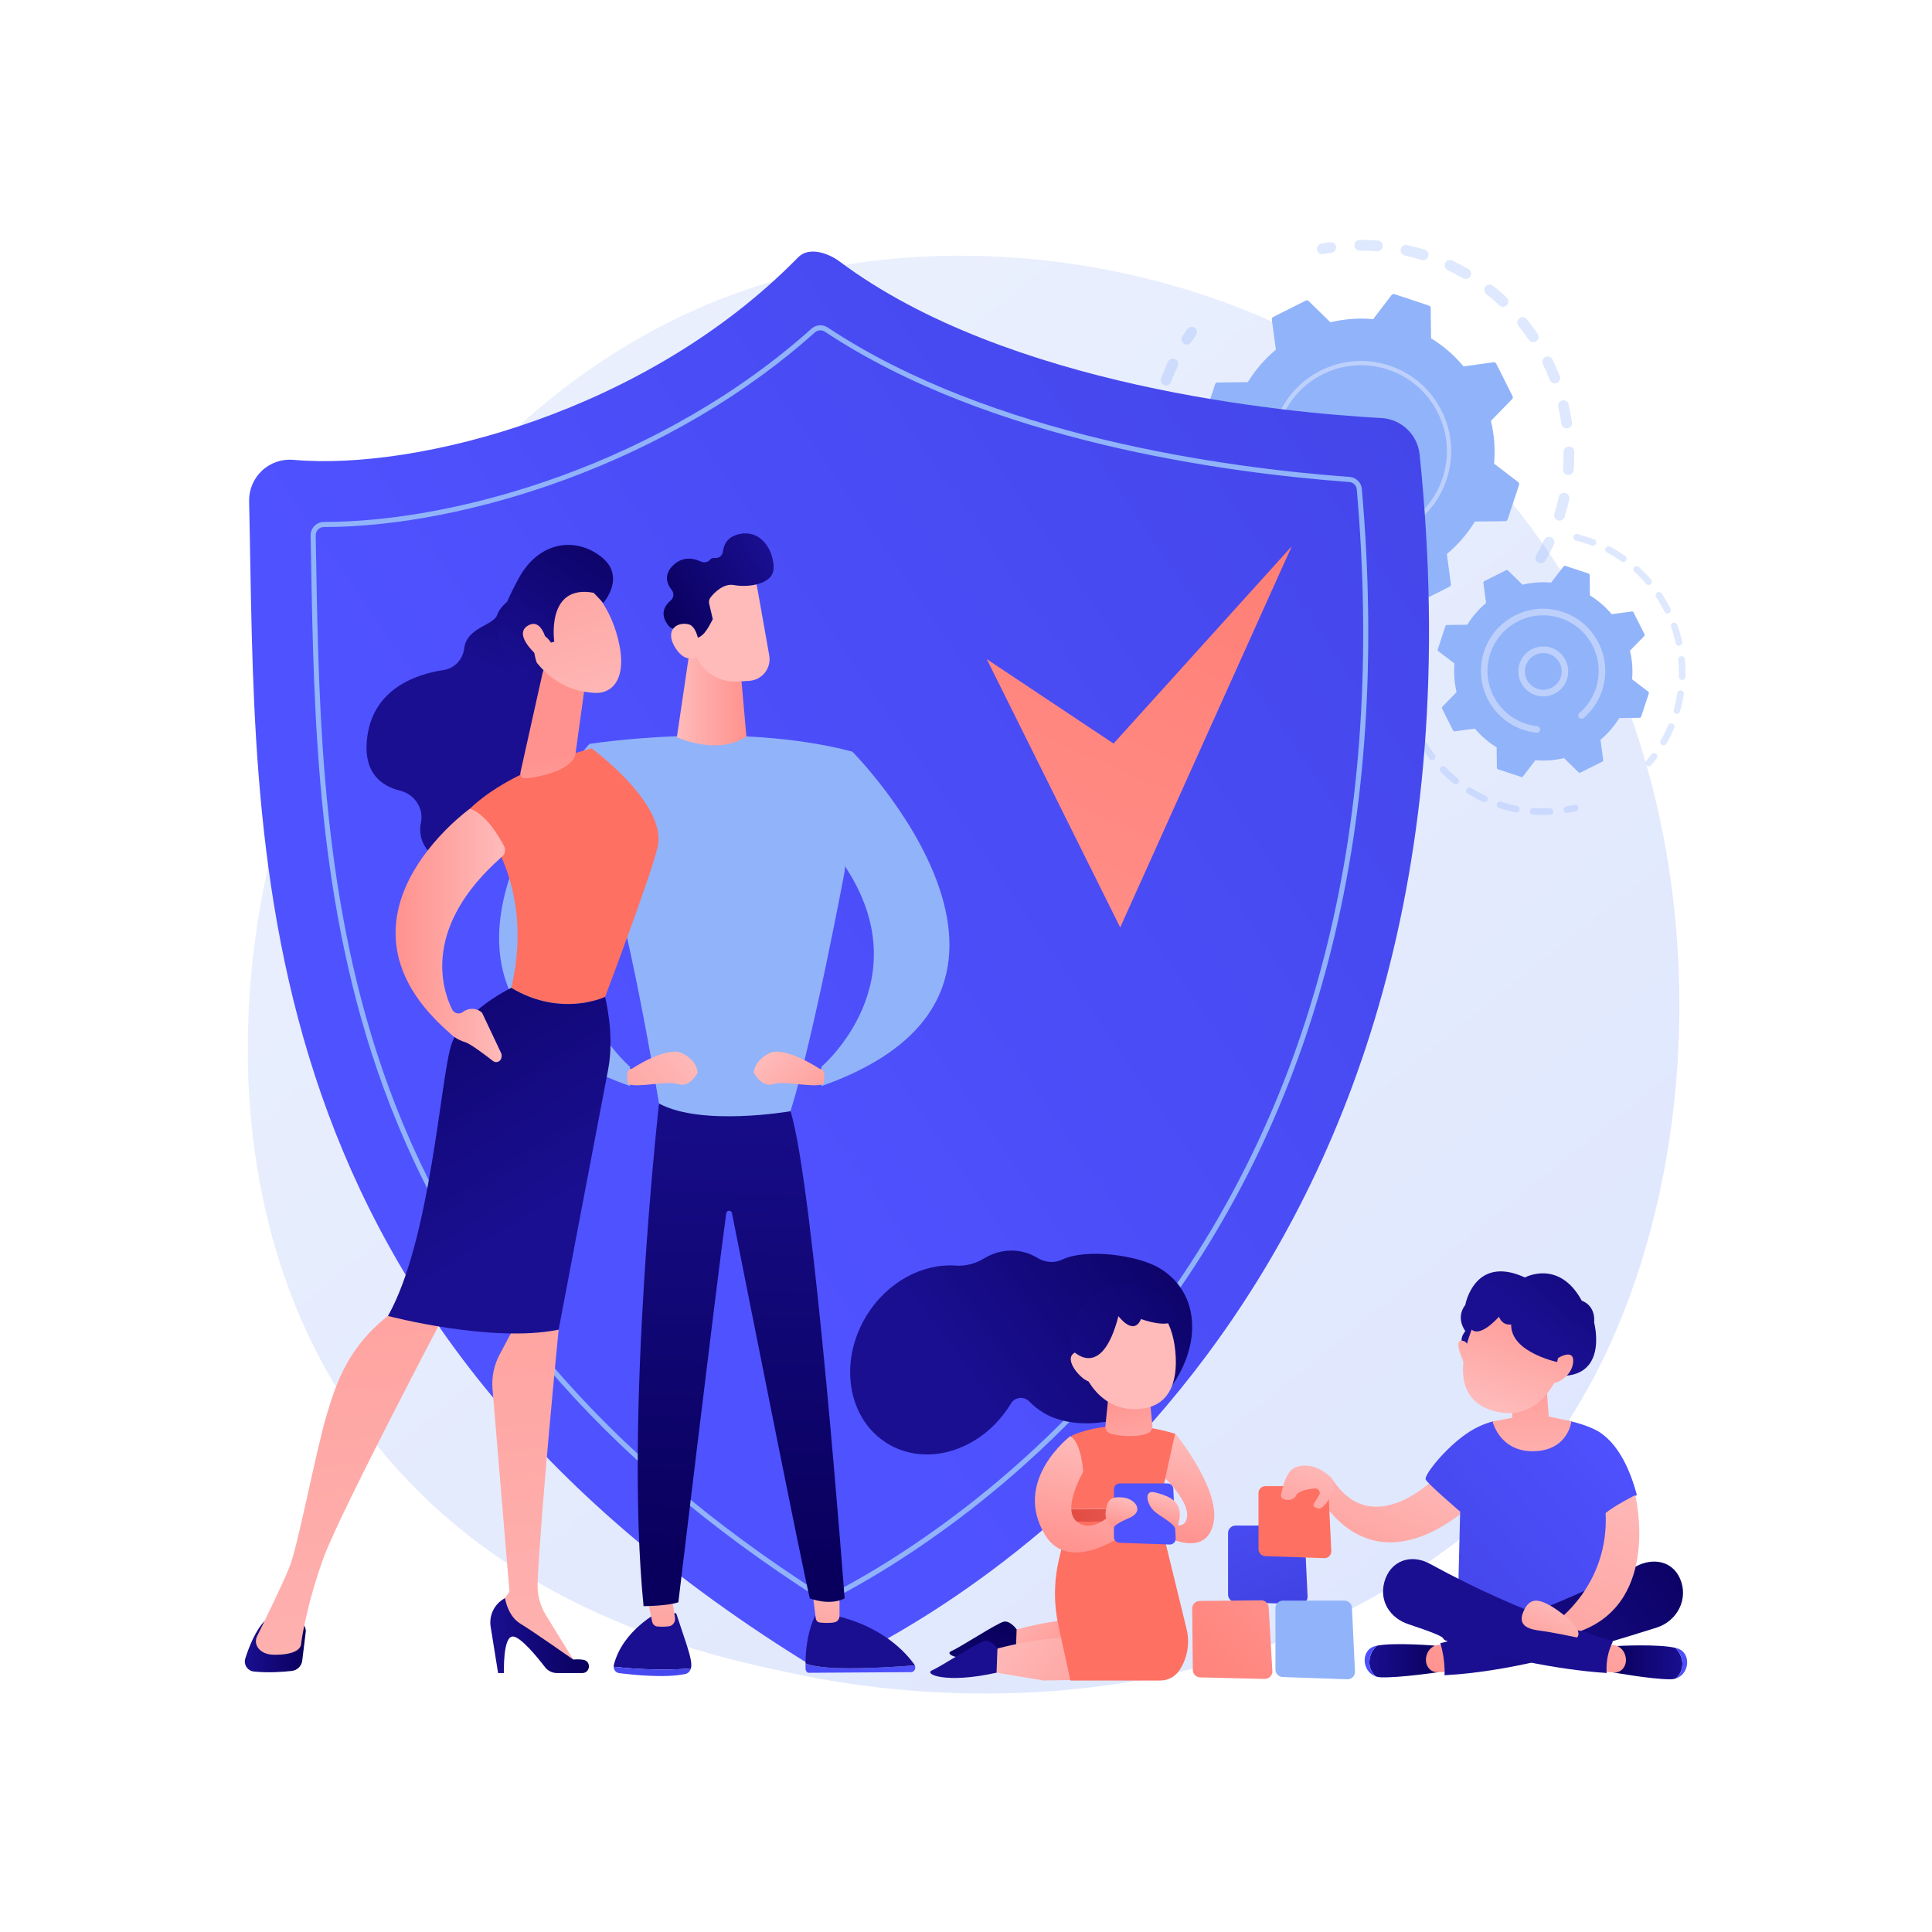 <svg xmlns="http://www.w3.org/2000/svg" xmlns:xlink="http://www.w3.org/1999/xlink" x="0px" y="0px" viewBox="0 0 3710 3710" style="enable-background:new 0 0 3710 3710;" xml:space="preserve"><g id="Background">	<g>		<g>			<rect style="fill:#FFFFFF;" width="3710" height="3710"></rect>		</g>	</g></g><g id="Illustration">	<g>		<linearGradient id="SVGID_1_" gradientUnits="userSpaceOnUse" x1="3582.196" y1="4067.183" x2="1125.198" y2="1015.745">			<stop offset="0" style="stop-color:#DAE3FE"></stop>			<stop offset="1" style="stop-color:#E9EFFD"></stop>		</linearGradient>		<path style="fill:url(#SVGID_1_);" d="M2906.404,2863.691c-56.433,59.41-109.828,97.722-152.016,127.992   c-495.901,355.814-1082.683,252.096-1207.391,226.767c-184.154-37.403-536.415-112.89-797.477-412.349   c-390.698-448.16-329.861-1171.037-26.717-1655.444c54.717-87.436,347.052-570.547,940.155-648.077   c358.939-46.92,777.347,47.712,1080.346,301.565C3379.327,1337.007,3334.049,2413.48,2906.404,2863.691z"></path>		<g>			<g>				<g style="opacity:0.3;">					<path style="fill:#91B3FA;" d="M2953.611,1080.267c-4.906-2.84-6.577-9.121-3.736-14.024      c5.519-9.528,10.707-19.436,15.418-29.453c2.384-5.068,8.382-7.276,13.472-4.999c0.06,0.027,0.121,0.054,0.183,0.082      c5.128,2.412,7.328,8.526,4.915,13.655c-4.96,10.542-10.42,20.974-16.231,31.004c-2.655,4.587-8.323,6.345-13.057,4.227      C2954.248,1080.614,2953.926,1080.452,2953.611,1080.267z M2984.882,986.467c3.301-10.56,6.181-21.36,8.563-32.111      c1.225-5.529,6.703-9.024,12.237-7.8c5.55,1.249,9.025,6.707,7.799,12.241c-2.505,11.311-5.536,22.68-9.007,33.792      c-1.691,5.409-7.448,8.423-12.857,6.732c-0.393-0.123-0.774-0.268-1.14-0.431      C2985.794,996.795,2983.314,991.483,2984.882,986.467z M3001.42,900.975c0.865-10.999,1.262-22.168,1.179-33.206      c-0.043-5.666,4.518-10.296,10.184-10.339c5.661-0.036,10.292,4.517,10.339,10.185c0.087,11.623-0.331,23.388-1.243,34.969      c-0.444,5.65-5.385,9.868-11.035,9.427c-1.204-0.095-2.344-0.394-3.386-0.861C3003.609,909.428,3001.07,905.42,3001.42,900.975      z M2998.423,813.932c-1.616-10.928-3.729-21.911-6.272-32.648c-1.305-5.515,2.107-11.045,7.62-12.351      c5.515-1.3,11.041,2.112,12.351,7.62c2.677,11.306,4.898,22.87,6.604,34.369c0.83,5.605-3.042,10.824-8.647,11.654      c-2.006,0.297-3.962-0.007-5.685-0.778C3001.3,820.414,2998.958,817.531,2998.423,813.932z M2976.109,729.726      c-3.994-10.271-8.484-20.518-13.351-30.449c-2.491-5.092-0.385-11.238,4.704-13.73c5.092-2.495,11.239-0.386,13.727,4.705      c5.118,10.449,9.843,21.231,14.045,32.038c2.055,5.28-0.561,11.228-5.845,13.281c-2.661,1.036-5.492,0.885-7.909-0.196      C2979.103,734.31,2977.128,732.346,2976.109,729.726z M2935.719,652.556c-6.175-9.147-12.82-18.14-19.751-26.734      c-3.558-4.411-2.866-10.873,1.543-14.428c4.412-3.559,10.87-2.87,14.431,1.542c7.295,9.042,14.289,18.512,20.788,28.138      c3.169,4.698,1.933,11.074-2.764,14.247c-3.051,2.06-6.811,2.258-9.941,0.857      C2938.336,655.422,2936.831,654.203,2935.719,652.556z M2600.692,471.01c-0.034-5.666,4.533-10.289,10.201-10.322      c11.609-0.067,23.381,0.373,34.981,1.308c5.65,0.455,9.86,5.404,9.403,11.053c-0.453,5.646-5.402,9.857-11.05,9.402      c-11.015-0.888-22.192-1.303-33.216-1.238c-1.512,0.009-2.948-0.309-4.246-0.889      C2603.206,478.73,2600.715,475.166,2600.692,471.01z M2879.263,586.299c-8.05-7.54-16.525-14.823-25.194-21.643      c-4.453-3.507-5.222-9.959-1.718-14.412c3.506-4.456,9.943-5.199,14.411-1.716c9.127,7.184,18.053,14.852,26.53,22.794      c4.135,3.874,4.348,10.367,0.473,14.505c-3.072,3.28-7.794,4.092-11.68,2.354      C2881.073,587.728,2880.119,587.099,2879.263,586.299z M2689.83,478.279c1.235-5.529,6.723-9.011,12.254-7.775      c11.328,2.534,22.697,5.592,33.792,9.08c5.419,1.678,8.408,7.463,6.71,12.868c-1.7,5.405-7.461,8.408-12.869,6.71      c-10.544-3.316-21.348-6.222-32.115-8.628c-0.687-0.153-1.34-0.376-1.958-0.652      C2691.282,487.931,2688.746,483.121,2689.83,478.279z M2809.428,534.33c-9.529-5.545-19.422-10.753-29.409-15.475      c-5.126-2.421-7.314-8.537-4.892-13.663c2.391-5.056,8.381-7.255,13.463-4.981c0.066,0.03,0.134,0.06,0.198,0.093      c10.516,4.968,20.933,10.449,30.962,16.284c4.897,2.854,6.558,9.134,3.707,14.033c-2.661,4.575-8.321,6.325-13.048,4.21      C2810.078,534.683,2809.75,534.514,2809.428,534.33z"></path>					<path style="fill:#91B3FA;" d="M2535.045,487.262c1.844,0.825,3.951,1.118,6.088,0.713c5.198-0.985,10.504-1.875,15.771-2.654      c5.605-0.825,9.483-6.042,8.655-11.646c-0.824-5.607-6.04-9.491-11.649-8.654c-5.54,0.815-11.119,1.753-16.59,2.788      c-5.567,1.053-9.23,6.423-8.176,11.988C2529.792,483.23,2532.082,485.936,2535.045,487.262z"></path>				</g>				<g style="opacity:0.3;">					<path style="fill:#91B3FA;" d="M2274.767,660.841c4.521,2.022,9.967,0.524,12.767-3.752c2.896-4.426,5.934-8.868,9.03-13.196      c3.297-4.611,2.232-11.02-2.378-14.316c-4.63-3.31-11.021-2.23-14.316,2.378c-3.258,4.558-6.458,9.234-9.509,13.894      c-3.103,4.742-1.774,11.102,2.967,14.206C2273.792,660.36,2274.275,660.62,2274.767,660.841z"></path>					<path style="fill:#91B3FA;" d="M2427.19,1235.911c-5.054-2.564-7.072-8.741-4.505-13.797c2.566-5.052,8.732-7.062,13.794-4.504      c9.621,4.884,19.6,9.432,29.771,13.577c5.229,2.111,7.767,8.13,5.628,13.378c-2.139,5.248-8.127,7.768-13.376,5.63      c-4.406-1.796-8.766-3.658-13.076-5.586C2439.277,1241.858,2433.141,1238.933,2427.19,1235.911z M2504.215,1255.25      c1.409-5.486,7.001-8.794,12.49-7.384c10.539,2.704,21.304,4.995,32,6.803c5.584,0.926,9.353,6.239,8.409,11.828      c-0.944,5.585-6.24,9.35-11.827,8.405c-11.262-1.903-22.596-4.312-33.684-7.161c-0.575-0.148-1.127-0.342-1.65-0.576      C2505.471,1265.161,2502.953,1260.166,2504.215,1255.25z M2379.178,1207.248c-9.378-6.51-18.608-13.511-27.429-20.812      c-4.366-3.613-4.976-10.082-1.362-14.45c3.613-4.365,10.076-4.969,14.448-1.362c8.376,6.935,17.138,13.582,26.045,19.762      c4.655,3.233,5.811,9.625,2.579,14.284c-2.859,4.118-8.193,5.495-12.609,3.519      C2380.275,1207.932,2379.714,1207.619,2379.178,1207.248z M2591.002,1269.854c0.169-5.663,4.899-10.121,10.563-9.949      c10.859,0.326,21.861,0.189,32.699-0.402c5.664-0.312,10.497,4.024,10.805,9.686c0.31,5.658-4.025,10.495-9.683,10.804      c-11.415,0.624-23.002,0.767-34.435,0.425c-1.382-0.043-2.692-0.352-3.881-0.884      C2593.387,1277.886,2590.874,1274.135,2591.002,1269.854z M2311.254,1147.936c-7.712-8.408-15.172-17.265-22.173-26.325      c-3.466-4.484-2.641-10.925,1.841-14.391c4.485-3.469,10.93-2.642,14.395,1.842c6.652,8.605,13.737,17.018,21.062,25.002      c3.831,4.177,3.55,10.669-0.627,14.5c-3.112,2.854-7.509,3.425-11.131,1.805C2313.38,1149.813,2312.229,1149,2311.254,1147.936      z M2257.984,1075.165c-5.702-9.915-11.051-20.186-15.9-30.527c-2.404-5.133-0.196-11.241,4.936-13.649      c5.139-2.408,11.247-0.198,13.646,4.937c4.608,9.825,9.692,19.586,15.108,29.009c2.825,4.913,1.132,11.186-3.781,14.011      c-2.961,1.701-6.416,1.762-9.312,0.467C2260.771,1078.559,2259.105,1077.116,2257.984,1075.165z M2221.837,992.511      c-3.409-10.926-6.394-22.12-8.873-33.263c-1.23-5.534,2.257-11.013,7.788-12.245c5.539-1.232,11.015,2.258,12.245,7.788      c2.354,10.591,5.192,21.222,8.432,31.608c1.688,5.41-1.33,11.165-6.739,12.851c-2.486,0.776-5.041,0.559-7.243-0.426      C2224.852,997.663,2222.75,995.436,2221.837,992.511z M2204.581,903.942c-0.938-11.406-1.398-22.985-1.367-34.415      c0.014-5.667,4.621-10.25,10.289-10.235c5.658,0.015,10.246,4.623,10.232,10.29c-0.029,10.851,0.408,21.844,1.3,32.681      c0.464,5.648-3.737,10.602-9.385,11.065c-1.784,0.146-3.497-0.172-5.023-0.855      C2207.321,910.995,2204.9,907.808,2204.581,903.942z M2207.211,813.699c1.595-11.305,3.697-22.691,6.245-33.846      c1.262-5.526,6.766-8.983,12.29-7.719c5.507,1.26,8.981,6.762,7.718,12.288c-2.422,10.597-4.417,21.411-5.934,32.15      c-0.791,5.61-5.983,9.517-11.594,8.724c-0.977-0.138-1.904-0.408-2.761-0.792      C2209.107,822.684,2206.557,818.333,2207.211,813.699z M2229.568,726.326c2.961-7.875,6.202-15.756,9.631-23.422      c1.242-2.777,2.511-5.529,3.807-8.265c2.426-5.119,8.527-7.435,13.665-4.878c5.123,2.423,7.308,8.543,4.881,13.667      c-1.23,2.598-2.44,5.219-3.62,7.857c-3.261,7.289-6.341,14.776-9.157,22.264c-1.993,5.304-7.912,7.987-13.215,5.992      c-0.199-0.076-0.396-0.155-0.588-0.241C2230.061,737.103,2227.647,731.43,2229.568,726.326z"></path>					<path style="fill:#91B3FA;" d="M2685.013,1272.36c1.862,0.833,3.988,1.121,6.14,0.705c5.454-1.06,10.988-2.255,16.449-3.553      c5.515-1.309,8.923-6.841,7.613-12.354c-1.312-5.514-6.836-8.925-12.354-7.613c-5.188,1.232-10.445,2.367-15.622,3.374      c-5.561,1.078-9.196,6.464-8.115,12.028C2679.787,1268.358,2682.068,1271.043,2685.013,1272.36z"></path>				</g>				<g>					<path style="fill:#91B3FA;" d="M2783.539,1126.621c1.828-0.92,2.872-2.896,2.599-4.925l-7.777-57.852      c20.924-17.473,39.211-38.408,53.87-62.326l58.33-0.72c2.046-0.026,3.85-1.346,4.494-3.289l22.005-66.468      c0.644-1.943-0.017-4.08-1.643-5.32l-46.377-35.386c2.51-27.94,0.329-55.653-6.035-82.16l40.762-41.781      c1.428-1.465,1.771-3.675,0.852-5.503l-31.44-62.561c-0.918-1.828-2.896-2.873-4.925-2.599l-57.851,7.777      c-17.472-20.924-38.407-39.213-62.327-53.871l-0.72-58.33c-0.025-2.046-1.345-3.851-3.288-4.493l-66.469-22.007      c-1.943-0.643-4.079,0.018-5.32,1.644l-35.386,46.377c-27.94-2.511-55.653-0.329-82.16,6.036l-41.781-40.763      c-1.465-1.429-3.674-1.772-5.503-0.852l-62.561,31.44c-1.828,0.918-2.871,2.897-2.599,4.923l7.777,57.853      c-20.925,17.472-39.211,38.407-53.87,62.326l-58.33,0.72c-2.046,0.025-3.851,1.345-4.494,3.288l-22.006,66.469      c-0.643,1.943,0.017,4.079,1.644,5.32l46.377,35.386c-2.51,27.94-0.328,55.654,6.035,82.16l-40.762,41.781      c-1.429,1.464-1.771,3.673-0.853,5.503l31.44,62.561c0.919,1.828,2.896,2.872,4.924,2.599l57.852-7.777      c17.472,20.924,38.407,39.212,62.326,53.871l0.72,58.33c0.026,2.045,1.346,3.85,3.289,4.493l66.469,22.005      c1.942,0.643,4.079-0.016,5.32-1.644l35.385-46.376c27.941,2.511,55.653,0.327,82.16-6.036l41.781,40.763      c1.464,1.429,3.675,1.771,5.502,0.852L2783.539,1126.621z"></path>					<path style="opacity:0.56;fill:#91B3FA;" d="M2576.414,927.022c-32.733-20.844-42.41-64.43-21.565-97.168      c10.096-15.859,25.765-26.835,44.117-30.907c18.349-4.074,37.191-0.76,53.048,9.342c32.734,20.844,42.409,64.43,21.566,97.168      c-18.964,29.781-56.75,40.475-88.066,26.465C2582.409,930.534,2579.366,928.901,2576.414,927.022z M2602.522,814.977      c-14.072,3.123-26.083,11.538-33.827,23.698c-15.978,25.096-8.562,58.52,16.536,74.499c25.1,15.994,58.52,8.562,74.501-16.536      c15.978-25.096,8.562-58.52-16.536-74.499c-2.276-1.449-4.629-2.712-7.048-3.794      C2625.647,813.646,2613.959,812.44,2602.522,814.977z"></path>					<path style="fill:#BDD0FB;" d="M2542.689,1024.124c5.378,2.406,10.909,4.556,16.579,6.433l0,0      c1.784,0.592,3.579,1.153,5.382,1.687c8.891,2.629,17.976,4.547,27.117,5.725c0.125,0.016,0.249,0.032,0.373,0.049      c0.354,0.044,0.707,0.088,1.063,0.128c0.689,0.084,1.379,0.16,2.068,0.236c1.813,0.197,3.478-0.82,4.187-2.4      c0.172-0.384,0.287-0.802,0.334-1.243c0.244-2.253-1.391-4.271-3.641-4.518c-11.598-1.25-23.137-3.759-34.3-7.458      c-55.456-18.35-94.659-63.5-108.021-116.322c-7.436-29.38-6.873-61.135,3.34-91.976c1.789-5.409,3.839-10.688,6.136-15.817      c15.449-34.523,42.08-62.451,76.331-79.662c39.342-19.773,84.031-23.041,125.829-9.202      c86.323,28.589,133.249,122.014,104.682,208.298c-1.761,5.32-3.785,10.532-6.061,15.613      c-9.856,22.021-24.421,41.642-42.719,57.401c-0.472,0.408-0.83,0.898-1.067,1.433c-0.629,1.405-0.437,3.111,0.636,4.355      c1.486,1.714,4.069,1.917,5.79,0.43c19.21-16.545,34.504-37.144,44.851-60.263c2.388-5.334,4.512-10.803,6.363-16.387      c29.993-90.591-19.335-188.692-109.893-218.675c-43.882-14.529-90.794-11.096-132.096,9.661      c-35.958,18.068-63.915,47.387-80.135,83.629c-2.409,5.386-4.561,10.927-6.441,16.602      c-14.528,43.885-11.098,90.798,9.658,132.099C2477.106,979.947,2506.437,1007.906,2542.689,1024.124z"></path>				</g>			</g>			<g>				<g style="opacity:0.3;">					<path style="fill:#91B3FA;" d="M3163.79,1470.602c2.503,1.12,5.539,0.518,7.408-1.676c3.492-4.093,6.908-8.349,10.15-12.648      c2.107-2.793,1.551-6.764-1.243-8.876c-2.79-2.122-6.769-1.55-8.876,1.243c-3.09,4.096-6.345,8.152-9.677,12.059      c-2.271,2.659-1.952,6.66,0.709,8.935C3162.735,1470.042,3163.25,1470.36,3163.79,1470.602z"></path>					<path style="fill:#91B3FA;" d="M3191.309,1430.467c-3.031-1.749-4.076-5.621-2.328-8.656      c4.405-7.657,8.47-15.629,12.077-23.692c0.761-1.7,1.504-3.416,2.233-5.144c1.363-3.221,5.08-4.732,8.305-3.37      c2.997,1.409,4.731,5.08,3.372,8.309c-0.765,1.807-1.543,3.602-2.339,5.381c-3.781,8.452-8.043,16.811-12.666,24.839      c-1.634,2.842-5.141,3.938-8.073,2.626C3191.695,1430.673,3191.502,1430.573,3191.309,1430.467z M3213.987,1362.617      c2.937-10.301,5.264-20.875,6.91-31.428c0.541-3.46,3.777-5.823,7.239-5.284c3.439,0.542,5.826,3.779,5.285,7.239      c-1.725,11.06-4.162,22.148-7.244,32.947c-0.96,3.367-4.467,5.318-7.836,4.36c-0.294-0.084-0.582-0.193-0.855-0.315      C3214.655,1368.869,3213.114,1365.685,3213.987,1362.617z M3223.865,1299.137c0.324-10.69-0.022-21.511-1.026-32.171      c-0.327-3.482,2.232-6.575,5.715-6.902c3.496-0.327,6.578,2.224,6.906,5.714c1.055,11.177,1.413,22.532,1.077,33.74      c-0.107,3.498-3.028,6.253-6.526,6.146c-0.852-0.029-1.661-0.221-2.395-0.549      C3225.342,1304.097,3223.788,1301.781,3223.865,1299.137z M3217.845,1235.17c-2.312-10.459-5.294-20.872-8.866-30.932      c-1.17-3.303,0.555-6.925,3.854-8.093c3.291-1.165,6.919,0.553,8.092,3.851c3.745,10.558,6.871,21.469,9.297,32.44      c0.756,3.417-1.406,6.802-4.823,7.559c-1.378,0.299-2.75,0.132-3.949-0.404      C3219.68,1238.798,3218.295,1237.209,3217.845,1235.17z M3196.389,1174.61c-4.783-9.578-10.204-18.946-16.111-27.854      c-1.935-2.913-1.137-6.848,1.78-8.784c2.917-1.936,6.852-1.146,8.784,1.78c6.192,9.333,11.872,19.157,16.889,29.192      c1.561,3.133,0.292,6.939-2.837,8.501c-1.769,0.884-3.753,0.864-5.426,0.115      C3198.179,1176.983,3197.072,1175.973,3196.389,1174.61z M3160.884,1121.094c-6.963-8.119-14.497-15.876-22.399-23.059      c-2.589-2.352-2.781-6.363-0.427-8.951c2.355-2.588,6.35-2.78,8.955-0.428c8.286,7.531,16.191,15.672,23.495,24.188      c2.275,2.659,1.971,6.658-0.685,8.935c-1.924,1.648-4.552,1.944-6.718,0.975      C3162.277,1122.382,3161.514,1121.831,3160.884,1121.094z M3113.388,1077.905c-8.714-6.142-17.932-11.819-27.4-16.869      c-3.086-1.651-4.253-5.49-2.604-8.576c1.645-3.088,5.457-4.21,8.578-2.61c9.922,5.3,19.586,11.251,28.727,17.693      c2.86,2.018,3.545,5.973,1.529,8.834c-1.773,2.516-5.051,3.348-7.762,2.135      C3114.089,1078.347,3113.73,1078.146,3113.388,1077.905z M3021.409,1030.275c0.848-3.397,4.286-5.459,7.684-4.611      c9.401,2.348,18.835,5.253,28.015,8.62c1.398,0.504,2.781,1.028,4.165,1.558c3.285,1.158,4.894,4.928,3.625,8.199      c-1.261,3.266-4.929,4.887-8.197,3.628c-1.294-0.504-2.597-0.992-3.931-1.473c-8.786-3.226-17.784-5.997-26.749-8.237      c-0.37-0.091-0.724-0.216-1.057-0.365C3022.208,1036.361,3020.653,1033.299,3021.409,1030.275z"></path>				</g>				<g style="opacity:0.3;">					<path style="fill:#91B3FA;" d="M2847.604,1539.567c-10.024-4.641-19.848-9.938-29.21-15.732      c-2.972-1.845-3.893-5.749-2.049-8.727c1.844-2.979,5.754-3.854,8.728-2.049c8.924,5.531,18.297,10.579,27.86,15.006      c3.177,1.469,4.558,5.239,3.088,8.413c-1.46,3.15-5.179,4.538-8.338,3.125      C2847.658,1539.591,2847.63,1539.578,2847.604,1539.567z M2874.442,1543.694c1.079-3.328,4.655-5.152,7.982-4.071      c10.016,3.247,20.329,5.922,30.656,7.945c3.412,0.679,5.675,4.003,4.997,7.443c-0.672,3.435-4,5.669-7.437,4.999      c-10.821-2.122-21.63-4.923-32.125-8.33c-0.222-0.072-0.433-0.153-0.643-0.246      C2874.957,1550.129,2873.432,1546.809,2874.442,1543.694z M2791.294,1504.652c-8.609-6.93-16.87-14.443-24.548-22.333      c-2.441-2.509-2.386-6.525,0.122-8.963c2.507-2.445,6.505-2.385,8.962,0.117c7.324,7.529,15.202,14.694,23.413,21.309      c2.727,2.196,3.156,6.185,0.965,8.907c-1.846,2.293-4.959,2.962-7.524,1.814      C2792.197,1505.286,2791.73,1505.004,2791.294,1504.652z M2937.687,1557.614c0.246-3.49,3.28-6.12,6.771-5.874      c10.502,0.745,21.151,0.851,31.658,0.311c3.492-0.174,6.472,2.516,6.656,6.001c0.178,3.497-2.509,6.478-6.005,6.657      c-11.019,0.57-22.192,0.46-33.205-0.324c-0.762-0.056-1.481-0.243-2.139-0.537      C2939.06,1562.791,2937.494,1560.341,2937.687,1557.614z M2745.107,1457.18c-6.675-8.777-12.881-18.055-18.452-27.579      c-1.767-3.021-0.748-6.905,2.273-8.672c3.022-1.768,6.905-0.756,8.672,2.272c5.309,9.088,11.23,17.934,17.599,26.302      c2.117,2.785,1.579,6.762-1.211,8.883c-1.907,1.453-4.381,1.654-6.429,0.738      C2746.625,1458.706,2745.774,1458.054,2745.107,1457.18z M2711.652,1400.005c-4.387-10.14-8.196-20.638-11.324-31.198      c-0.994-3.354,0.918-6.878,4.274-7.872c3.351-0.996,6.883,0.916,7.878,4.277c2.985,10.068,6.621,20.082,10.807,29.76      c1.39,3.212-0.089,6.944-3.301,8.334c-1.697,0.733-3.54,0.668-5.108-0.033      C2713.483,1402.649,2712.307,1401.518,2711.652,1400.005z M2692.847,1336.461c-1.835-10.903-3.013-22.014-3.509-33.017      c-0.156-3.5,2.551-6.459,6.049-6.617c3.495-0.159,6.455,2.555,6.615,6.045c0.469,10.495,1.594,21.089,3.349,31.481      c0.581,3.453-1.747,6.724-5.2,7.302c-1.281,0.22-2.533,0.032-3.635-0.46      C2694.647,1340.358,2693.215,1338.633,2692.847,1336.461z"></path>					<path style="fill:#91B3FA;" d="M3006.375,1560.488c1.116,0.499,2.387,0.681,3.682,0.454c5.343-0.939,10.681-2.043,15.87-3.274      c3.404-0.81,5.512-4.227,4.703-7.633c-0.817-3.396-4.226-5.505-7.633-4.703c-4.947,1.177-10.041,2.227-15.139,3.127      c-3.448,0.606-5.75,3.896-5.142,7.341C3003.096,1557.95,3004.519,1559.658,3006.375,1560.488z"></path>				</g>				<g>					<path style="fill:#91B3FA;" d="M3076.864,1462.562c1.223-0.616,1.922-1.938,1.74-3.295l-5.204-38.712      c14.001-11.692,26.238-25.701,36.047-41.706l39.032-0.482c1.369-0.017,2.576-0.901,3.007-2.201l14.724-44.477      c0.431-1.3-0.011-2.73-1.099-3.56l-31.034-23.678c1.68-18.697,0.22-37.241-4.038-54.978l27.276-27.958      c0.956-0.98,1.185-2.459,0.57-3.682l-21.038-41.863c-0.614-1.223-1.938-1.922-3.295-1.74l-38.711,5.204      c-11.692-14.002-25.701-26.239-41.707-36.048l-0.481-39.032c-0.017-1.369-0.9-2.577-2.2-3.007l-44.478-14.726      c-1.3-0.43-2.729,0.012-3.56,1.1l-23.679,31.034c-18.697-1.68-37.241-0.22-54.977,4.039l-27.958-27.277      c-0.98-0.956-2.459-1.185-3.682-0.57l-41.864,21.038c-1.223,0.615-1.921,1.938-1.739,3.294l5.204,38.713      c-14.001,11.691-26.239,25.7-36.048,41.706l-39.032,0.482c-1.369,0.016-2.576,0.9-3.007,2.2l-14.726,44.478      c-0.43,1.3,0.011,2.729,1.1,3.56l31.033,23.678c-1.68,18.697-0.22,37.241,4.039,54.978l-27.276,27.958      c-0.956,0.98-1.185,2.458-0.571,3.682l21.038,41.863c0.615,1.224,1.938,1.922,3.295,1.74l38.712-5.204      c11.692,14.002,25.7,26.239,41.706,36.048l0.482,39.032c0.017,1.369,0.901,2.576,2.201,3.007l44.478,14.725      c1.3,0.43,2.729-0.011,3.56-1.1l23.678-31.032c18.697,1.68,37.241,0.219,54.977-4.039l27.958,27.276      c0.98,0.956,2.459,1.185,3.682,0.57L3076.864,1462.562z"></path>					<path style="fill:#BDD0FB;" d="M2937.814,1329.714c-10.807-6.876-18.284-17.55-21.057-30.053      c-2.776-12.497-0.516-25.332,6.364-36.134c14.195-22.296,43.837-28.869,66.19-14.692      c22.295,14.205,28.883,43.894,14.687,66.184c-6.877,10.803-17.549,18.281-30.049,21.056      c-10.162,2.255-20.545,1.183-29.878-2.993C2941.927,1332.123,2939.834,1330.997,2937.814,1329.714z M2933.814,1270.331      c-5.061,7.948-6.724,17.387-4.683,26.586c2.041,9.192,7.543,17.044,15.487,22.104l0,0c7.952,5.049,17.386,6.72,26.585,4.679      c9.193-2.037,17.043-7.543,22.102-15.485c10.443-16.402,5.597-38.24-10.801-48.688c-1.482-0.941-3.004-1.758-4.561-2.454      C2962.251,1250.052,2943.313,1255.412,2933.814,1270.331z"></path>					<path style="fill:#BDD0FB;" d="M2914.346,1397.298c3.661,1.638,7.434,3.101,11.318,4.392      c7.715,2.557,15.698,4.331,23.748,5.274c0.362,0.04,0.724,0.079,1.086,0.119c2.8,0.304,5.37-1.266,6.465-3.705      c0.265-0.593,0.443-1.239,0.516-1.918c0.376-3.48-2.151-6.59-5.622-6.977c-7.524-0.809-14.993-2.436-22.202-4.827l-0.003-0.001      c-0.396-0.13-0.792-0.267-1.184-0.401c-17.011-5.813-31.929-15.647-43.78-28.542c-6.432-7-11.958-14.911-16.415-23.583      c-0.037-0.071-0.073-0.141-0.109-0.211c-0.109-0.219-0.221-0.431-0.327-0.648c-12.797-25.47-14.915-54.4-5.955-81.459      c1.157-3.503,2.484-6.917,3.97-10.239c10.002-22.349,27.243-40.428,49.418-51.575c25.47-12.798,54.398-14.91,81.454-5.951      c27.038,8.963,49.011,27.92,61.814,53.386c12.798,25.469,14.915,54.399,5.956,81.459c-1.137,3.444-2.45,6.817-3.921,10.105      c-6.382,14.259-15.81,26.958-27.655,37.159c-0.73,0.63-1.282,1.386-1.648,2.212c-0.971,2.17-0.675,4.804,0.982,6.725      c2.292,2.646,6.283,2.953,8.941,0.664c13.253-11.415,23.804-25.626,30.945-41.572c1.648-3.684,3.115-7.455,4.39-11.306      c10.023-30.279,7.656-62.643-6.666-91.14c-14.321-28.491-38.855-49.719-69.152-59.726      c-30.275-10.025-62.637-7.661-91.134,6.665c-24.808,12.464-44.096,32.692-55.286,57.696c-1.661,3.712-3.147,7.535-4.444,11.45      C2830.445,1309.439,2859.155,1372.607,2914.346,1397.298z"></path>				</g>			</g>		</g>		<g>			<g>									<linearGradient id="SVGID_00000035532559784131179850000000606096754265755538_" gradientUnits="userSpaceOnUse" x1="1168.793" y1="1984.15" x2="3337.102" y2="494.994">					<stop offset="0" style="stop-color:#4F52FF"></stop>					<stop offset="1" style="stop-color:#4042E2"></stop>				</linearGradient>				<path style="fill:url(#SVGID_00000035532559784131179850000000606096754265755538_);" d="M503.071,903.813     c16.253-15.219,38.225-22.787,60.408-20.792c237.269,21.338,679.948-92.951,969.267-388.977     c20.09-20.556,56.707-8.938,79.737,8.27c321.761,240.482,855.121,290.284,1040.273,300.465     c38.298,2.108,69.373,31.817,73.329,69.973c168.38,1626.264-890.468,2215.564-1110.075,2319.585     c-24.005,11.374-52.267,9.721-74.818-4.322C446.683,2506.263,493.502,1619.662,478.364,962.734     C477.852,940.47,486.818,919.036,503.071,903.813z"></path>				<path style="fill:#91B3FA;" d="M1586.401,3073.762c-4.812,0-9.617-1.352-13.797-4.024     c-419.526-268.179-692.95-588.781-835.904-980.129c-127.678-349.546-133.93-705.5-139.445-1019.553l-0.746-41.871     c-0.13-6.861,2.447-13.335,7.252-18.228c4.848-4.939,11.351-7.659,18.31-7.659c0.003,0,0.003,0,0.007,0     c259.943,0,650.105-114.773,936.271-371.194c8.64-7.738,21.427-8.663,31.087-2.248     c314.406,208.621,762.862,269.365,1002.198,287.003c12.51,0.925,22.385,10.68,23.48,23.2     c55.613,634.428-76.343,1170.903-392.195,1594.521c-235.89,316.367-515.608,481.205-624.921,537.391     C1594.363,3072.837,1590.382,3073.762,1586.401,3073.762z M1593.539,3062.298l2.229,4.336L1593.539,3062.298     c108.707-55.876,386.888-219.815,621.559-534.55c314.38-421.64,445.697-955.868,390.299-1587.839     c-0.675-7.731-6.767-13.755-14.481-14.322c-240.288-17.713-690.614-78.757-1006.87-288.606     c-5.975-3.955-13.859-3.385-19.192,1.388c-131.802,118.1-297.911,215.942-480.371,282.944     c-159.348,58.512-323.489,90.74-462.192,90.74c-0.003,0-0.003,0-0.006,0c-4.535,0-8.568,1.681-11.569,4.737     c-2.955,3.01-4.538,6.995-4.46,11.217l0.746,41.881c5.503,313.285,11.741,668.372,138.859,1016.38     c142.189,389.263,414.339,708.272,831.995,975.255C1582.579,3064.542,1588.593,3064.842,1593.539,3062.298z"></path>			</g>							<linearGradient id="SVGID_00000073703807524485275510000006087730819709193362_" gradientUnits="userSpaceOnUse" x1="1815.456" y1="2010.199" x2="2620.679" y2="165.263">				<stop offset="0" style="stop-color:#FF928E"></stop>				<stop offset="1" style="stop-color:#FE7062"></stop>			</linearGradient>			<polygon style="fill:url(#SVGID_00000073703807524485275510000006087730819709193362_);" points="1894.853,1265.668     2151.113,1780.979 2480.538,1048.973 2138.357,1427.816    "></polygon>		</g>		<g>							<linearGradient id="SVGID_00000028312873024672325110000014446641389749032855_" gradientUnits="userSpaceOnUse" x1="-1256.013" y1="3650.435" x2="-1247.139" y2="3384.21" gradientTransform="matrix(-1 0 0 1 11.982 0)">				<stop offset="0" style="stop-color:#09005D"></stop>				<stop offset="1" style="stop-color:#1A0F91"></stop>			</linearGradient>			<path style="fill:url(#SVGID_00000028312873024672325110000014446641389749032855_);" d="M1178.367,3200.645    c-0.018-1.123,0.058-2.26,0.346-3.406c16.982-67.324,86.417-101.832,86.417-101.832l33.398,2.617    c19.202,59.339,31.585,88.307,28.501,104.516c-0.086,0.455-0.224,0.887-0.345,1.326    C1299.134,3206.329,1242.427,3207.936,1178.367,3200.645z"></path>							<linearGradient id="SVGID_00000017513367523326303560000000074136078600212408_" gradientUnits="userSpaceOnUse" x1="-939.704" y1="2969.091" x2="-1488.219" y2="3399.787" gradientTransform="matrix(-1 0 0 1 11.982 0)">				<stop offset="0" style="stop-color:#4F52FF"></stop>				<stop offset="1" style="stop-color:#4042E2"></stop>			</linearGradient>			<path style="fill:url(#SVGID_00000017513367523326303560000000074136078600212408_);" d="M1326.684,3203.866    c-1.488,5.414-5.484,9.628-10.598,10.704c-39.191,8.243-101.481,1.609-127.635-1.811c-5.77-0.754-9.987-6.09-10.084-12.114    C1242.427,3207.936,1299.134,3206.329,1326.684,3203.866z"></path>							<linearGradient id="SVGID_00000173123042797410169220000014435837657440406421_" gradientUnits="userSpaceOnUse" x1="5940.077" y1="2975.677" x2="5910.304" y2="3235.515" gradientTransform="matrix(1 0 0 1 -4661.515 0)">				<stop offset="0" style="stop-color:#FEBBBA"></stop>				<stop offset="1" style="stop-color:#FF928E"></stop>			</linearGradient>			<path style="fill:url(#SVGID_00000173123042797410169220000014435837657440406421_);" d="M1237.627,3043.432l14.623,70.396    c1.072,5.159,5.035,9.021,9.837,9.472c5.876,0.552,14.241,0.875,22.654-0.36c7.544-1.109,12.798-8.774,11.46-17.002    l-10.165-62.505H1237.627z"></path>							<linearGradient id="SVGID_00000149340715218660137260000012493114486717780625_" gradientUnits="userSpaceOnUse" x1="6445.539" y1="3096.913" x2="5915.108" y2="3513.409" gradientTransform="matrix(1 0 0 1 -4661.515 0)">				<stop offset="0" style="stop-color:#4F52FF"></stop>				<stop offset="1" style="stop-color:#4042E2"></stop>			</linearGradient>			<path style="fill:url(#SVGID_00000149340715218660137260000012493114486717780625_);" d="M1610.464,3203.283    c-35.671-0.998-54.12-5.2-63.658-9.098c-0.022,3.547-0.002,7.156,0.113,10.896c0.124,3.994,3.083,7.185,6.722,7.162l195.85-1.264    c6.25-0.041,9.903-7.289,7.195-13.021C1731.007,3200.079,1665.604,3204.826,1610.464,3203.283z"></path>							<linearGradient id="SVGID_00000114756731593133104900000004358928412463563167_" gradientUnits="userSpaceOnUse" x1="6292.573" y1="3815.065" x2="6301.447" y2="3548.839" gradientTransform="matrix(1 0 0 1 -4661.515 0)">				<stop offset="0" style="stop-color:#09005D"></stop>				<stop offset="1" style="stop-color:#1A0F91"></stop>			</linearGradient>			<path style="fill:url(#SVGID_00000114756731593133104900000004358928412463563167_);" d="M1756.686,3197.957    c-0.237-0.498-0.44-1.008-0.775-1.477c-17.296-24.167-61.349-72.292-148.398-93.165l-41.76-1.318c0,0-18.595,32.32-18.946,92.188    c9.538,3.898,27.987,8.1,63.658,9.098C1665.604,3204.826,1731.007,3200.079,1756.686,3197.957z"></path>							<linearGradient id="SVGID_00000067931950005099971830000011181123255875523969_" gradientUnits="userSpaceOnUse" x1="6253.714" y1="3008.92" x2="6225.863" y2="3251.98" gradientTransform="matrix(1 0 0 1 -4661.515 0)">				<stop offset="0" style="stop-color:#FEBBBA"></stop>				<stop offset="1" style="stop-color:#FF928E"></stop>			</linearGradient>			<path style="fill:url(#SVGID_00000067931950005099971830000011181123255875523969_);" d="M1558.008,3038.711    c0.464,3.111,6.188,50.422,8.404,68.765c0.527,4.359,3.684,7.732,7.664,8.207c7.111,0.85,18.617,1.622,28.685-0.441    c5.431-1.113,9.362-6.331,9.362-12.397v-74.262L1558.008,3038.711z"></path>							<linearGradient id="SVGID_00000103987935995603650680000011123373943285787532_" gradientUnits="userSpaceOnUse" x1="4269.946" y1="3001.148" x2="4303.357" y2="1954.297" gradientTransform="matrix(1 0 0 1 -2849.679 0)">				<stop offset="0" style="stop-color:#09005D"></stop>				<stop offset="1" style="stop-color:#1A0F91"></stop>			</linearGradient>			<path style="fill:url(#SVGID_00000103987935995603650680000011123373943285787532_);" d="M1265.532,2119.038    c0,0-66.824,593.988-29.699,965.231c0,0,44.549,0,66.824-7.426c0,0,69.44-580.767,91.905-746.956    c0.847-6.265,9.79-6.55,11.02-0.348c27.716,139.815,136.577,688.101,149.52,739.88c0,0,37.125,14.85,66.825,0    c0,0-59.399-794.459-103.948-935.531L1265.532,2119.038z"></path>			<path style="fill:#91B3FA;" d="M1131.885,1428.527c0,0,282.145-44.549,504.89,14.85l-14.849,230.171    c0,0-59.399,319.268-103.948,460.34c0,0-170.771,29.699-252.446-14.85c0,0-66.824-400.942-103.947-460.341    C1161.585,1658.697,1124.46,1502.775,1131.885,1428.527z"></path>							<linearGradient id="SVGID_00000021097631654971593920000001957162555189401015_" gradientUnits="userSpaceOnUse" x1="4149.46" y1="1328.475" x2="4282.972" y2="1328.475" gradientTransform="matrix(1 0 0 1 -2849.679 0)">				<stop offset="0" style="stop-color:#FEBBBA"></stop>				<stop offset="1" style="stop-color:#FF928E"></stop>			</linearGradient>			<path style="fill:url(#SVGID_00000021097631654971593920000001957162555189401015_);" d="M1327.887,1225.645l-28.106,190.076    c0,0,78.525,36.074,133.511-1.547l-11.839-134.144L1327.887,1225.645z"></path>			<g>									<linearGradient id="SVGID_00000051368971101747441960000012805390441084210843_" gradientUnits="userSpaceOnUse" x1="18186.34" y1="-1478.518" x2="18420.231" y2="-1535.443" gradientTransform="matrix(0.876 -0.483 0.483 0.876 -2716.005 1095.144)">					<stop offset="0" style="stop-color:#FEBBBA"></stop>					<stop offset="1" style="stop-color:#FF928E"></stop>				</linearGradient>				<path style="fill:url(#SVGID_00000051368971101747441960000012805390441084210843_);" d="M1448.904,1101.874     c0.886,1.606,17.827,97.454,28.254,156.784c4.309,24.514-13.71,47.285-38.557,48.756l-22.752,1.347     c-41.804,2.475-78.618-27.288-84.953-68.684l-16.452-107.474C1314.445,1132.604,1427.414,1062.893,1448.904,1101.874z"></path>									<linearGradient id="SVGID_00000053526499327923094950000007530426745229057725_" gradientUnits="userSpaceOnUse" x1="3450.555" y1="1998.677" x2="3691.462" y2="1998.677" gradientTransform="matrix(0.876 -0.483 0.483 0.876 -2716.005 1095.144)">					<stop offset="0" style="stop-color:#09005D"></stop>					<stop offset="1" style="stop-color:#1A0F91"></stop>				</linearGradient>				<path style="fill:url(#SVGID_00000053526499327923094950000007530426745229057725_);" d="M1289.915,1132.869     c-8.723-10.848-16.329-28.387,2.247-46.832c18.807-18.675,40.143-14.02,53.677-7.757c5.99,2.772,13.372,1.543,17.637-3.495     c1.895-2.239,4.708-3.763,8.879-3.294c7.868,0.882,14.892-4.313,15.826-12.174c1.601-13.479,8.781-29.349,32.612-33.952     c43.709-8.449,65.515,35.294,64.736,66.04c-0.779,30.744-48.688,37.209-75.871,32.106     c-19.966-3.748-37.231,13.797-44.988,23.376c-2.817,3.476-3.868,8.032-2.853,12.389l6.908,29.7     c-4.786,9.234-9.483,18.663-16.205,26.542c-4.841,5.673-10.149,8.804-15.776,10.128c-8.15-15.169-30.943-17.741-41.535-18.082     c-4.053-0.129-7.838-1.916-10.502-4.972c-7.991-9.165-20.499-29.614,3.443-49.692     C1294.103,1147.908,1294.782,1138.924,1289.915,1132.869z"></path>									<linearGradient id="SVGID_00000045617609046936969170000003169820660330653826_" gradientUnits="userSpaceOnUse" x1="18178.279" y1="-1512.442" x2="18412.174" y2="-1569.369" gradientTransform="matrix(0.876 -0.483 0.483 0.876 -2716.005 1095.144)">					<stop offset="0" style="stop-color:#FEBBBA"></stop>					<stop offset="1" style="stop-color:#FF928E"></stop>				</linearGradient>				<path style="fill:url(#SVGID_00000045617609046936969170000003169820660330653826_);" d="M1344.626,1257.443     c0,0-0.942-53.631-22.647-58.668c-21.706-5.038-45.125,10.656-26.561,42.765     C1318.51,1281.48,1344.626,1257.443,1344.626,1257.443z"></path>			</g>			<path style="fill:#91B3FA;" d="M1131.885,1428.527c0,0-438.066,475.191,77.961,657.099v-37.124    c0,0-193.047-163.347-44.549-386.092C1165.297,1662.41,1146.735,1450.801,1131.885,1428.527z"></path>							<linearGradient id="SVGID_00000052816512519778065760000004787024328108929193_" gradientUnits="userSpaceOnUse" x1="4181.954" y1="2009.772" x2="3944.358" y2="2212.718" gradientTransform="matrix(1 0 0 1 -2849.679 0)">				<stop offset="0" style="stop-color:#FEBBBA"></stop>				<stop offset="1" style="stop-color:#FF928E"></stop>			</linearGradient>			<path style="fill:url(#SVGID_00000052816512519778065760000004787024328108929193_);" d="M1213.558,2052.214    c0,0,66.824-44.548,96.523-29.699c29.7,14.85,29.7,37.125,29.7,37.125s-14.851,29.699-37.125,22.274    c-22.274-7.424-74.248,7.425-96.522,0C1206.134,2081.914,1198.708,2052.214,1213.558,2052.214z"></path>			<path style="fill:#91B3FA;" d="M1636.775,1443.377c0,0,456.628,460.341-59.399,642.249v-37.124    c0,0,193.047-163.347,44.55-386.092C1621.926,1662.41,1607.076,1480.5,1636.775,1443.377z"></path>							<linearGradient id="SVGID_00000023961654647543064320000004885439879984455096_" gradientUnits="userSpaceOnUse" x1="4324.913" y1="2020.711" x2="4458.56" y2="2154.357" gradientTransform="matrix(1 0 0 1 -2849.679 0)">				<stop offset="0" style="stop-color:#FEBBBA"></stop>				<stop offset="1" style="stop-color:#FF928E"></stop>			</linearGradient>			<path style="fill:url(#SVGID_00000023961654647543064320000004885439879984455096_);" d="M1573.664,2052.214    c0,0-66.824-44.548-96.523-29.699c-29.699,14.85-29.699,37.125-29.699,37.125s14.849,29.699,37.124,22.274    c22.274-7.424,74.248,7.425,96.523,0C1581.089,2081.914,1588.513,2052.214,1573.664,2052.214z"></path>		</g>		<g>							<linearGradient id="SVGID_00000152945875557780386310000000996009743930399106_" gradientUnits="userSpaceOnUse" x1="-19274.641" y1="945.752" x2="-19136.627" y2="1291.957" gradientTransform="matrix(-1 0 0 1 -18182.935 0)">				<stop offset="0" style="stop-color:#09005D"></stop>				<stop offset="1" style="stop-color:#1A0F91"></stop>			</linearGradient>			<path style="fill:url(#SVGID_00000152945875557780386310000000996009743930399106_);" d="M1009.871,1131.982    c0,0-46.528,22.632-55.083,48.63c-6.864,20.86-58.311,23.55-63.394,64.575c-2.624,21.182-18.298,38.146-39.395,41.379    c-52.545,8.054-133.521,35.339-146.479,126.569c-9.889,69.635,25.609,96.039,62.863,105.179    c27.363,6.712,45.548,33.327,40.013,60.952c-5.309,26.498,2.607,57.128,48.512,81.35    c102.866,54.279,205.594-128.591,205.594-128.591l21.053-319.304L1009.871,1131.982z"></path>							<linearGradient id="SVGID_00000173851487067247614390000002957925564790481052_" gradientUnits="userSpaceOnUse" x1="-18770.121" y1="3162.19" x2="-18653.092" y2="3162.19" gradientTransform="matrix(-1 0 0 1 -18182.935 0)">				<stop offset="0" style="stop-color:#09005D"></stop>				<stop offset="1" style="stop-color:#1A0F91"></stop>			</linearGradient>			<path style="fill:url(#SVGID_00000173851487067247614390000002957925564790481052_);" d="M587.047,3134.123l-6.657,54.722    c-1.263,10.381-9.437,18.589-19.826,19.777c-17.544,2.004-45.695,4.057-73.239,1.147c-12.089-1.279-19.938-13.521-16.254-25.107    c6.714-21.124,18.997-52.836,36.708-71.498h60.704C579.707,3113.164,588.402,3122.982,587.047,3134.123z"></path>							<linearGradient id="SVGID_00000139266425286406153430000007623980463524750238_" gradientUnits="userSpaceOnUse" x1="-19264.635" y1="3623.693" x2="-19096.221" y2="1655.341" gradientTransform="matrix(-1 0 0 1 -18182.935 0)">				<stop offset="0" style="stop-color:#FEBBBA"></stop>				<stop offset="1" style="stop-color:#FF928E"></stop>			</linearGradient>			<path style="fill:url(#SVGID_00000139266425286406153430000007623980463524750238_);" d="M1062.504,2493.084l10.246,60.271    c0,0-34.311,347.549-40.414,486.568c-0.957,21.796,4.681,43.335,16.121,61.911l59.662,96.886l-151.63-89.475l-3.018-18.503    l24.822-34.128l-32.512-389.341c-1.911-22.871,2.808-45.809,13.593-66.07l31.363-58.92L1062.504,2493.084z"></path>							<linearGradient id="SVGID_00000058549028340063678480000004983645089631783350_" gradientUnits="userSpaceOnUse" x1="-19313.834" y1="3140.823" x2="-19124.471" y2="3140.823" gradientTransform="matrix(-1 0 0 1 -18182.935 0)">				<stop offset="0" style="stop-color:#09005D"></stop>				<stop offset="1" style="stop-color:#1A0F91"></stop>			</linearGradient>			<path style="fill:url(#SVGID_00000058549028340063678480000004983645089631783350_);" d="M1118.104,3212.754h-48.389    c-9.056,0-17.599-4.157-23.122-11.335c-15.084-19.601-46.339-57.842-61.283-58.841c-20.118-1.343-17.544,70.176-17.544,70.176    h-11.277l-14.284-88.872c-3.594-22.36,7.527-44.512,27.606-54.989l0,0c0,0,4.599,34.01,29.535,49.053    c24.936,15.044,101.473,68.917,101.473,68.917s9.374-1.336,19.666,0.524C1135.752,3190.146,1133.618,3212.754,1118.104,3212.754z    "></path>							<linearGradient id="SVGID_00000127031212973030445160000003613111926875838372_" gradientUnits="userSpaceOnUse" x1="-18925.857" y1="3652.981" x2="-18757.398" y2="1684.111" gradientTransform="matrix(-1 0 0 1 -18182.935 0)">				<stop offset="0" style="stop-color:#FEBBBA"></stop>				<stop offset="1" style="stop-color:#FF928E"></stop>			</linearGradient>			<path style="fill:url(#SVGID_00000127031212973030445160000003613111926875838372_);" d="M854.82,2521.71    c0,0-201.008,381.292-232.961,468.348c-31.952,87.054-43.145,159.678-43.574,166.556c-0.669,10.747-14.035,21.052-50.878,21.052    c-19.015,0-28.326-7.622-32.885-14.999c-3.89-6.293-4.091-14.17-0.814-20.803c11.628-23.531,48.527-98.732,62.193-132.838    c16.316-40.723,51.413-225.271,70.661-289.436c19.248-64.164,41.006-133.767,124.828-197.88    C751.39,2521.71,808.93,2465.352,854.82,2521.71z"></path>							<linearGradient id="SVGID_00000078748258497075758880000008068783296127608744_" gradientUnits="userSpaceOnUse" x1="1644.695" y1="596.053" x2="1271.051" y2="1289.963">				<stop offset="0" style="stop-color:#FF928E"></stop>				<stop offset="1" style="stop-color:#FE7062"></stop>			</linearGradient>			<path style="fill:url(#SVGID_00000078748258497075758880000008068783296127608744_);" d="M981.801,1896.942    c51.851-219.713-79.503-343.98-79.503-343.98c82.882-79.557,233.891-115.759,233.891-115.759s144.096,105.348,127.002,187.805    c-10.02,48.328-101.286,289.479-101.286,289.479S1077.512,1954.427,981.801,1896.942z"></path>							<linearGradient id="SVGID_00000026150397763595331840000008370843783410155434_" gradientUnits="userSpaceOnUse" x1="-18796.596" y1="1677.087" x2="-19217.658" y2="2350.784" gradientTransform="matrix(-1 0 0 1 -18182.935 0)">				<stop offset="0" style="stop-color:#09005D"></stop>				<stop offset="1" style="stop-color:#1A0F91"></stop>			</linearGradient>			<path style="fill:url(#SVGID_00000026150397763595331840000008370843783410155434_);" d="M866.839,2005.717    c21.102-63.57,114.962-108.774,114.962-108.774c95.712,57.484,180.105,17.545,180.105,17.545s18.927,72.342,5.863,139.572    c-13.063,67.23-95.019,499.296-95.019,499.296c-129.136,26.166-327.743-26.325-327.743-26.325    C827.262,2380.993,845.739,2069.287,866.839,2005.717z"></path>							<linearGradient id="SVGID_00000164513421487895374130000007819160827709452980_" gradientUnits="userSpaceOnUse" x1="-19283.106" y1="1683.487" x2="-19251.469" y2="1452.044" gradientTransform="matrix(-1 0 0 1 -18182.935 0)">				<stop offset="0" style="stop-color:#FEBBBA"></stop>				<stop offset="1" style="stop-color:#FF928E"></stop>			</linearGradient>			<path style="fill:url(#SVGID_00000164513421487895374130000007819160827709452980_);" d="M1041.987,1292.01l-42.157,189.355    c-4.036,16.68,11.169,13.949,28.031,10.77c27.616-5.207,63.207-15.929,75.106-37.417c1.211-2.187,1.816-4.659,2.157-7.136    l18.111-131.303c1.438-10.417-4.194-20.528-13.808-24.791l-34.949-15.497C1061.024,1270.025,1045.449,1277.703,1041.987,1292.01z    "></path>							<linearGradient id="SVGID_00000062172224156259414900000002996171241255598782_" gradientUnits="userSpaceOnUse" x1="-19152.717" y1="1796.271" x2="-18942.559" y2="1796.271" gradientTransform="matrix(-1 0 0 1 -18182.935 0)">				<stop offset="0" style="stop-color:#FEBBBA"></stop>				<stop offset="1" style="stop-color:#FF928E"></stop>			</linearGradient>			<path style="fill:url(#SVGID_00000062172224156259414900000002996171241255598782_);" d="M902.298,1552.962    c0,0-294.229,210.504-37.63,431.701c0,0,9.784,11.069,29.032,16.823c9.717,2.904,38.464,24.652,53.037,35.992    c4.685,3.645,11.455,2.404,14.605-2.627l0,0c2.468-3.943,2.757-8.872,0.769-13.077l-36.426-77.025    c-10.115-9.44-25.597-10.111-36.491-1.58l0,0c-6.95,5.442-17.13,3.164-21.018-4.76c-19.837-40.4-57.292-159.22,96.011-293.481    c5.764-5.047,7.221-13.395,3.684-20.189C957.1,1604.048,932.467,1562.959,902.298,1552.962z"></path>			<g>									<linearGradient id="SVGID_00000176730774742228728310000013308619686891076759_" gradientUnits="userSpaceOnUse" x1="-19039.141" y1="-2238.049" x2="-18763.102" y2="-2729.306" gradientTransform="matrix(-0.981 -0.194 -0.194 0.981 -17953.846 -99.241)">					<stop offset="0" style="stop-color:#FEBBBA"></stop>					<stop offset="1" style="stop-color:#FF928E"></stop>				</linearGradient>				<path style="fill:url(#SVGID_00000176730774742228728310000013308619686891076759_);" d="M1122.732,1119.392     c0,0,44.88,30.38,64.164,107.746c19.285,77.366-12.054,105.118-44.18,103.417c-32.125-1.7-78.704-11.635-119.062-67.138     C983.297,1207.914,1063.92,1082.27,1122.732,1119.392z"></path>									<linearGradient id="SVGID_00000068656893148873027320000010551080287424009380_" gradientUnits="userSpaceOnUse" x1="-18979.775" y1="-2665.856" x2="-18841.756" y2="-2319.637" gradientTransform="matrix(-0.981 -0.194 -0.194 0.981 -17953.846 -99.241)">					<stop offset="0" style="stop-color:#09005D"></stop>					<stop offset="1" style="stop-color:#1A0F91"></stop>				</linearGradient>				<path style="fill:url(#SVGID_00000068656893148873027320000010551080287424009380_);" d="M1064.352,1232.213     c0,0-16.444-110.859,75.598-93.902l18.61,19.375c0,0,45.051-50.736-4.804-89.088c-49.856-38.351-119.041-28.531-157.317,41.291     c-38.276,69.821-52.168,118.882-20.086,162.268c32.082,43.386,56.215,6.176,56.215,6.176s-14.714-37.55-2.505-53.664     c12.208-16.114,27.96,9.37,27.96,9.37L1064.352,1232.213z"></path>									<linearGradient id="SVGID_00000081643805066779288550000010928395678405759166_" gradientUnits="userSpaceOnUse" x1="-18980.385" y1="-2205.027" x2="-18704.344" y2="-2696.289" gradientTransform="matrix(-0.981 -0.194 -0.194 0.981 -17953.846 -99.241)">					<stop offset="0" style="stop-color:#FEBBBA"></stop>					<stop offset="1" style="stop-color:#FF928E"></stop>				</linearGradient>				<path style="fill:url(#SVGID_00000081643805066779288550000010928395678405759166_);" d="M1051.773,1241.706     c0,0-8.119-57.036-37.248-40.732c-29.129,16.305,10.498,53.28,26.387,65.861L1051.773,1241.706z"></path>			</g>		</g>		<g>			<g>									<linearGradient id="SVGID_00000054974000643481619690000012736267959421599132_" gradientUnits="userSpaceOnUse" x1="-5376.186" y1="2772.483" x2="-5485.832" y2="3093.197" gradientTransform="matrix(-1 0 0 1 -3023.286 0)">					<stop offset="0" style="stop-color:#4F52FF"></stop>					<stop offset="1" style="stop-color:#4042E2"></stop>				</linearGradient>				<path style="fill:url(#SVGID_00000054974000643481619690000012736267959421599132_);" d="M2372.092,3076.268l124.001,4.321     c8.395,0.293,15.248-6.649,14.849-15.039l-5.825-122.321c-0.365-7.659-6.681-13.682-14.348-13.682h-118.176     c-7.934,0-14.365,6.431-14.365,14.365v118C2358.227,3069.651,2364.358,3075.999,2372.092,3076.268z"></path>			</g>							<linearGradient id="SVGID_00000020360700839328654210000007016892417224954292_" gradientUnits="userSpaceOnUse" x1="-5741.907" y1="2782.452" x2="-5589.575" y2="3150.423" gradientTransform="matrix(-1 0 0 1 -3023.286 0)">				<stop offset="0" style="stop-color:#FEBBBA"></stop>				<stop offset="1" style="stop-color:#FF928E"></stop>			</linearGradient>			<path style="fill:url(#SVGID_00000020360700839328654210000007016892417224954292_);" d="M2757.988,2836.007    c0,0-123.877,128.934-202.249,0l-22.753,35.393c0,0,91.012,187.08,288.205,22.753L2757.988,2836.007z"></path>							<linearGradient id="SVGID_00000038393197685029640760000006507426602929996469_" gradientUnits="userSpaceOnUse" x1="3153.551" y1="2764.507" x2="2638.886" y2="3210.899">				<stop offset="0" style="stop-color:#4F52FF"></stop>				<stop offset="1" style="stop-color:#4042E2"></stop>			</linearGradient>			<path style="fill:url(#SVGID_00000038393197685029640760000006507426602929996469_);" d="M2816.718,2752.677    c15.098-10.381,31.791-18.207,49.488-23.023c6.647-1.809,42.538,8.622,64.725,8.113c30.456-0.7,61.456-14.56,86.561-8.304    c24.937,6.215,45.346,14.331,57.131,22.712c35.274,25.088,55.984,71.869,68.605,118.206    c-23.898,24.531-53.972,35.434-53.972,35.434l-5.557,225.235l-136.101,41.197l-149.1-49.374l5.445-220.108    c0,0-62.637-53.524-66.179-61.701C2734.221,2832.886,2774.128,2781.959,2816.718,2752.677z"></path>			<g>									<linearGradient id="SVGID_00000078758088088056755820000011571850927569190313_" gradientUnits="userSpaceOnUse" x1="8767.035" y1="3107.231" x2="8905.341" y2="3107.231" gradientTransform="matrix(1 0.008 -0.008 1 -5645.072 16.814)">					<stop offset="0" style="stop-color:#09005D"></stop>					<stop offset="1" style="stop-color:#1A0F91"></stop>				</linearGradient>				<path style="fill:url(#SVGID_00000078758088088056755820000011571850927569190313_);" d="M3216.904,3164.273     c-33.424-7.673-110.674-3.548-110.674-3.548l-3.142,8.509l-5.204,42.294c0,0,73.568,13.26,109.831,13.229     c3.7-0.003,7.084-0.559,10.175-1.521c1.105-0.992,2.186-2.021,3.208-3.137     C3236.483,3203.297,3232.04,3178.614,3216.904,3164.273z"></path>									<linearGradient id="SVGID_00000158738083502478423850000017894044707895059853_" gradientUnits="userSpaceOnUse" x1="8922.325" y1="3108.947" x2="8800.889" y2="3107.49" gradientTransform="matrix(1 0.008 -0.008 1 -5645.072 16.814)">					<stop offset="0" style="stop-color:#4F52FF"></stop>					<stop offset="1" style="stop-color:#4042E2"></stop>				</linearGradient>				<path style="fill:url(#SVGID_00000158738083502478423850000017894044707895059853_);" d="M3220.216,3165.112     c-1.047-0.295-2.155-0.573-3.312-0.839c15.136,14.341,19.579,39.023,4.194,55.826c-1.022,1.116-2.103,2.145-3.208,3.137     C3245.094,3214.77,3248.315,3173.017,3220.216,3165.112z"></path>									<linearGradient id="SVGID_00000158027634787308060070000004367694541209619345_" gradientUnits="userSpaceOnUse" x1="8843.921" y1="2942.181" x2="8697.931" y2="3337.611" gradientTransform="matrix(1 0 0 1 -5654.596 0)">					<stop offset="0" style="stop-color:#FEBBBA"></stop>					<stop offset="1" style="stop-color:#FF928E"></stop>				</linearGradient>				<path style="fill:url(#SVGID_00000158027634787308060070000004367694541209619345_);" d="M3084.033,3158.344l13.082,0.558     c7.028,0.3,13.651,3.724,18.377,9.501c4.726,5.778,7.156,13.421,6.742,21.208c-0.33,6.208-2.877,12.015-7.079,16.135     c-4.202,4.119-9.71,6.212-15.306,5.813l-20.015-1.425L3084.033,3158.344z"></path>			</g>			<g>									<linearGradient id="SVGID_00000084489422262477207160000016089482848166411183_" gradientUnits="userSpaceOnUse" x1="-13293.162" y1="2976.439" x2="-13154.799" y2="2976.439" gradientTransform="matrix(-1 -0.02 -0.02 1 -10468.593 -50.84)">					<stop offset="0" style="stop-color:#09005D"></stop>					<stop offset="1" style="stop-color:#1A0F91"></stop>				</linearGradient>				<path style="fill:url(#SVGID_00000084489422262477207160000016089482848166411183_);" d="M2644.182,3160.205     c33.602-6.644,110.72-0.15,110.72-0.15l2.929,8.602l4.146,42.438c0,0-73.871,10.997-110.119,9.852     c-3.699-0.116-7.068-0.776-10.133-1.832c-1.08-1.026-2.135-2.087-3.128-3.234     C2623.636,3198.612,2628.694,3174.076,2644.182,3160.205z"></path>									<linearGradient id="SVGID_00000135675819606084479370000010728345132102840710_" gradientUnits="userSpaceOnUse" x1="-13137.853" y1="2978.051" x2="-13258.892" y2="2976.599" gradientTransform="matrix(-1 -0.02 -0.02 1 -10468.593 -50.84)">					<stop offset="0" style="stop-color:#4F52FF"></stop>					<stop offset="1" style="stop-color:#4042E2"></stop>				</linearGradient>				<path style="fill:url(#SVGID_00000135675819606084479370000010728345132102840710_);" d="M2640.85,3160.941     c1.054-0.262,2.169-0.506,3.332-0.736c-15.488,13.871-20.546,38.407-5.585,55.676c0.993,1.147,2.048,2.209,3.128,3.234     C2614.743,3209.817,2612.565,3167.981,2640.85,3160.941z"></path>									<linearGradient id="SVGID_00000110457128913947748500000006852116290741655686_" gradientUnits="userSpaceOnUse" x1="8551.427" y1="2823.018" x2="8405.36" y2="3218.656" gradientTransform="matrix(1 0 0 1 -5654.596 0)">					<stop offset="0" style="stop-color:#FEBBBA"></stop>					<stop offset="1" style="stop-color:#FF928E"></stop>				</linearGradient>				<path style="fill:url(#SVGID_00000110457128913947748500000006852116290741655686_);" d="M2777.15,3158.355l-13.09,0.156     c-7.033,0.084-13.739,3.304-18.607,8.934c-4.868,5.63-7.488,13.196-7.269,20.992c0.175,6.217,2.576,12.099,6.674,16.346     c4.097,4.246,9.551,6.507,15.155,6.281l20.043-0.81L2777.15,3158.355z"></path>			</g>							<linearGradient id="SVGID_00000174597000138324820400000014530634496144784283_" gradientUnits="userSpaceOnUse" x1="8905.8" y1="2934.549" x2="8526.278" y2="3219.643" gradientTransform="matrix(1 0 0 1 -5654.596 0)">				<stop offset="0" style="stop-color:#09005D"></stop>				<stop offset="1" style="stop-color:#1A0F91"></stop>			</linearGradient>			<path style="fill:url(#SVGID_00000174597000138324820400000014530634496144784283_);" d="M3226.252,3031.684    c-15.157-34.886-52.23-40.549-83.784-24.237c-0.549,0.721-200.382,103.138-376.612,148.024c5.045,16.174,7.639,33.384,8.205,50.3    c0.102,3.768,0.039,7.485-0.182,11.153c135.142-6.941,281.812-52.011,407.845-91.618    C3220.806,3112.702,3243.052,3070.35,3226.252,3031.684z"></path>							<linearGradient id="SVGID_00000180354699435095715090000010832780437824430220_" gradientUnits="userSpaceOnUse" x1="2804.237" y1="2495.447" x2="2848.718" y2="2871.316">				<stop offset="0" style="stop-color:#09005D"></stop>				<stop offset="1" style="stop-color:#1A0F91"></stop>			</linearGradient>			<path style="fill:url(#SVGID_00000180354699435095715090000010832780437824430220_);" d="M3084.993,3208.421    c-0.528-19.498,3.263-37.649,11.373-54.453c0.232-0.77,0.509-1.508,0.755-2.269c-10.064-3.117-23.064-7.34-40.142-13.133    c-125.14-42.826-220.607-86.069-311.721-135.848c-35.396-19.338-75.642-6.378-86.972,35.505    c-10.116,37.389,12.097,69.309,45.809,80.527c100.859,33.562,48.344,24.24,81.284,34.84    c88.463,27.355,198.544,52.272,299.825,59.075C3085.128,3211.25,3085.042,3209.833,3084.993,3208.421z"></path>							<linearGradient id="SVGID_00000119833570208388296040000011475698328935961522_" gradientUnits="userSpaceOnUse" x1="8598.098" y1="2873.383" x2="8594.73" y2="2580.388" gradientTransform="matrix(1 0 0 1 -5654.596 0)">				<stop offset="0" style="stop-color:#FEBBBA"></stop>				<stop offset="1" style="stop-color:#FF928E"></stop>			</linearGradient>			<path style="fill:url(#SVGID_00000119833570208388296040000011475698328935961522_);" d="M2866.206,2729.654    c0,0,13.458,58.323,78.8,57.112c66.553-1.211,72.486-57.303,72.486-57.303l-43.474-9.302l-3.633-48.44l-65.394,4.844    l-1.211,46.018L2866.206,2729.654z"></path>							<linearGradient id="SVGID_00000013171101387346095280000000624353815778649758_" gradientUnits="userSpaceOnUse" x1="-5617.629" y1="656.288" x2="-5442.395" y2="986.14" gradientTransform="matrix(-0.976 -0.22 -0.22 0.976 -2152.489 386.629)">				<stop offset="0" style="stop-color:#09005D"></stop>				<stop offset="1" style="stop-color:#1A0F91"></stop>			</linearGradient>			<path style="fill-rule:evenodd;clip-rule:evenodd;fill:url(#SVGID_00000013171101387346095280000000624353815778649758_);" d="    M2820.632,2605.478c0,0-26.727-27.471-6.638-49.307c0,0-19.785-24.98-0.204-50.386c0,0,17.233-97.276,114.5-52.71    c0,0,65.563-35.674,109.213,44.715c0,0,26.61,7.721,23.688,41.918c0,0,31.666,117.651-84.648,100.858L2820.632,2605.478z"></path>							<linearGradient id="SVGID_00000107551124707908030890000017180164849789363627_" gradientUnits="userSpaceOnUse" x1="-5412.163" y1="1157.339" x2="-5443.414" y2="907.328" gradientTransform="matrix(-0.976 -0.22 -0.22 0.976 -2152.489 386.629)">				<stop offset="0" style="stop-color:#FEBBBA"></stop>				<stop offset="1" style="stop-color:#FF928E"></stop>			</linearGradient>			<path style="fill-rule:evenodd;clip-rule:evenodd;fill:url(#SVGID_00000107551124707908030890000017180164849789363627_);" d="    M2839.056,2524.201c0,0-77.677,144.301,18.311,181.391c95.988,37.089,134.317-64.392,134.317-64.392s35.619-47.65,17.717-78.606    C2991.499,2531.639,2860.092,2503.358,2839.056,2524.201z"></path>							<linearGradient id="SVGID_00000160150520292737597810000016186259611071251387_" gradientUnits="userSpaceOnUse" x1="-5313.74" y1="1145.038" x2="-5344.99" y2="895.031" gradientTransform="matrix(-0.976 -0.22 -0.22 0.976 -2152.489 386.629)">				<stop offset="0" style="stop-color:#FEBBBA"></stop>				<stop offset="1" style="stop-color:#FF928E"></stop>			</linearGradient>			<path style="fill-rule:evenodd;clip-rule:evenodd;fill:url(#SVGID_00000160150520292737597810000016186259611071251387_);" d="    M2818.61,2593.567c0,0,3.947-18.081-12.078-19.188c-16.024-1.107,4.701,42.959,4.701,42.959L2818.61,2593.567z"></path>							<linearGradient id="SVGID_00000010289841422740924900000007390411225296801673_" gradientUnits="userSpaceOnUse" x1="-5613.098" y1="653.878" x2="-5437.862" y2="983.733" gradientTransform="matrix(-0.976 -0.22 -0.22 0.976 -2152.489 386.629)">				<stop offset="0" style="stop-color:#09005D"></stop>				<stop offset="1" style="stop-color:#1A0F91"></stop>			</linearGradient>			<path style="fill-rule:evenodd;clip-rule:evenodd;fill:url(#SVGID_00000010289841422740924900000007390411225296801673_);" d="    M2998.137,2617.336c0,0-97.303-17.785-96.289-74.052c0,0-16.003,3.668-23.39-14.793c0,0-40.689,47.109-56.442,19.756    c0,0-1.004-72.53,58.019-56.448c59.022,16.083,113.237,33.173,130.339,47.774    C3027.477,2554.174,3044.99,2592.524,2998.137,2617.336z"></path>							<linearGradient id="SVGID_00000092440888125335504380000016790316334856779677_" gradientUnits="userSpaceOnUse" x1="-5506.13" y1="1169.082" x2="-5537.382" y2="919.071" gradientTransform="matrix(-0.976 -0.22 -0.22 0.976 -2152.489 386.629)">				<stop offset="0" style="stop-color:#FEBBBA"></stop>				<stop offset="1" style="stop-color:#FF928E"></stop>			</linearGradient>			<path style="fill-rule:evenodd;clip-rule:evenodd;fill:url(#SVGID_00000092440888125335504380000016790316334856779677_);" d="    M2981.041,2655.61l10.842-47.79c0,0,30.248-18.818,29.162,6.573C3019.959,2639.783,2992.837,2657.162,2981.041,2655.61z"></path>							<linearGradient id="SVGID_00000026136418190206500680000017415600693401939609_" gradientUnits="userSpaceOnUse" x1="-12989.129" y1="2816.247" x2="-12718.484" y2="3470.011" gradientTransform="matrix(-1 0 0 1 -9821.671 0)">				<stop offset="0" style="stop-color:#FEBBBA"></stop>				<stop offset="1" style="stop-color:#FF928E"></stop>			</linearGradient>			<path style="fill:url(#SVGID_00000026136418190206500680000017415600693401939609_);" d="M3140.116,2871.123    c0,0,50.179,202.527-104.036,260.673c-30.63-4.07-48.034-17.697-48.034-17.697s102.054-70.303,95.242-208.651    C3101.011,2890.867,3140.116,2871.123,3140.116,2871.123z"></path>							<linearGradient id="SVGID_00000132802442010895711560000000181009616580099500_" gradientUnits="userSpaceOnUse" x1="-6018.293" y1="3076.651" x2="-5964.659" y2="3206.209" gradientTransform="matrix(-1 0 0 1 -3023.286 0)">				<stop offset="0" style="stop-color:#FEBBBA"></stop>				<stop offset="1" style="stop-color:#FF928E"></stop>			</linearGradient>			<path style="fill:url(#SVGID_00000132802442010895711560000000181009616580099500_);" d="M3028.496,3144.437    c0,0-48.034-10.113-68.259-12.641c-20.225-2.528-47.427-7.337-35.09-36.534c12.337-29.197,30.033-24.141,52.787-11.5    C2988.396,3089.574,3043.665,3126.74,3028.496,3144.437z"></path>			<g>									<linearGradient id="SVGID_00000119829804383567271670000008102909166836845209_" gradientUnits="userSpaceOnUse" x1="-4648.579" y1="-2500.519" x2="-4726.422" y2="-2008.997" gradientTransform="matrix(-1 0 0 1 -3023.286 0)">					<stop offset="0" style="stop-color:#FF928E"></stop>					<stop offset="1" style="stop-color:#FE7062"></stop>				</linearGradient>				<path style="fill:url(#SVGID_00000119829804383567271670000008102909166836845209_);" d="M2429.381,2988.152l113.479,3.954     c7.682,0.268,13.954-6.085,13.589-13.763l-5.331-111.941c-0.334-7.009-6.114-12.521-13.131-12.521h-108.148     c-7.26,0-13.146,5.885-13.146,13.146v107.987C2416.693,2982.096,2422.303,2987.905,2429.381,2988.152z"></path>			</g>							<linearGradient id="SVGID_00000101093657916915842910000002339357024784762046_" gradientUnits="userSpaceOnUse" x1="-5559.948" y1="2803.654" x2="-5484.23" y2="2986.557" gradientTransform="matrix(-1 0 0 1 -3023.286 0)">				<stop offset="0" style="stop-color:#FEBBBA"></stop>				<stop offset="1" style="stop-color:#FF928E"></stop>			</linearGradient>			<path style="fill:url(#SVGID_00000101093657916915842910000002339357024784762046_);" d="M2459.796,2871.058    c2.113-10.229,9.036-46.072,27.467-53.188c38.14-14.728,69.723,20.457,69.723,20.457l6.339,28.64    c-0.969-1.642-2.629-3.029-4.775-4.199c-4.89,18.808-20.326,37.02-28.09,33.915c-12.641-5.056-10.113-5.056,2.528-25.281    c0.034-0.055,0.068-0.11,0.102-0.164c3.589-5.837-1.073-13.379-7.911-12.936c-16.507,1.068-32.657,5.652-35.802,12.758    C2483.037,2885.378,2457.683,2881.287,2459.796,2871.058z"></path>			<g>				<path style="fill:#91B3FA;" d="M2463.104,3220.371l124.001,4.32c8.395,0.293,15.248-6.649,14.849-15.039l-5.825-122.321     c-0.365-7.659-6.681-13.681-14.349-13.681h-118.176c-7.933,0-14.365,6.431-14.365,14.365v118     C2449.239,3213.753,2455.37,3220.101,2463.104,3220.371z"></path>			</g>			<g>									<linearGradient id="SVGID_00000062903613128190065530000016782227686047176606_" gradientUnits="userSpaceOnUse" x1="2473.548" y1="3044.938" x2="2073.955" y2="3433.432">					<stop offset="0" style="stop-color:#FF928E"></stop>					<stop offset="1" style="stop-color:#FE7062"></stop>				</linearGradient>				<path style="fill:url(#SVGID_00000062903613128190065530000016782227686047176606_);" d="M2304.576,3221.016l124.039,3.032     c8.397,0.206,15.178-6.807,14.692-15.193l-7.095-122.254c-0.444-7.655-6.823-13.611-14.49-13.532l-118.17,1.227     c-7.933,0.083-14.297,6.58-14.215,14.513l1.226,117.994C2290.643,3214.543,2296.839,3220.827,2304.576,3221.016z"></path>			</g>		</g>		<g>							<linearGradient id="SVGID_00000005261930644978992560000009118950099111684995_" gradientUnits="userSpaceOnUse" x1="-4986.833" y1="3040.563" x2="-5112.865" y2="3183.214" gradientTransform="matrix(-1 0 0 1 -3023.286 0)">				<stop offset="0" style="stop-color:#FEBBBA"></stop>				<stop offset="1" style="stop-color:#FF928E"></stop>			</linearGradient>			<path style="fill-rule:evenodd;clip-rule:evenodd;fill:url(#SVGID_00000005261930644978992560000009118950099111684995_);" d="    M2175.869,3118.937c0,0-61.44-31.949-223.643,9.831l-14.746,44.237l103.22,17.203l147.457-2.458L2175.869,3118.937z"></path>							<linearGradient id="SVGID_00000154410160955546403960000004565952297866630052_" gradientUnits="userSpaceOnUse" x1="1907.153" y1="3116.848" x2="1807.069" y2="3401.53">				<stop offset="0" style="stop-color:#09005D"></stop>				<stop offset="1" style="stop-color:#1A0F91"></stop>			</linearGradient>			<path style="fill-rule:evenodd;clip-rule:evenodd;fill:url(#SVGID_00000154410160955546403960000004565952297866630052_);" d="    M1950.544,3175.182l1.682-46.414c0,0-12.288-17.203-24.576-14.746c-12.288,2.458-83.559,49.153-100.762,56.525    C1809.685,3177.92,1853.015,3197.02,1950.544,3175.182z"></path>							<linearGradient id="SVGID_00000085957153339265020130000004212894896707545474_" gradientUnits="userSpaceOnUse" x1="-4950.946" y1="3114.059" x2="-5234.863" y2="3325.959" gradientTransform="matrix(-1 0 0 1 -3023.286 0)">				<stop offset="0" style="stop-color:#FEBBBA"></stop>				<stop offset="1" style="stop-color:#FF928E"></stop>			</linearGradient>			<path style="fill-rule:evenodd;clip-rule:evenodd;fill:url(#SVGID_00000085957153339265020130000004212894896707545474_);" d="    M2139.005,3155.801c0,0-61.44-31.949-223.643,9.831l-14.746,44.237l103.22,17.203l147.457-2.458L2139.005,3155.801z"></path>							<linearGradient id="SVGID_00000103226996370844416590000017942006677445751459_" gradientUnits="userSpaceOnUse" x1="2032.481" y1="2546.719" x2="1907.933" y2="3000.43">				<stop offset="0" style="stop-color:#09005D"></stop>				<stop offset="1" style="stop-color:#1A0F91"></stop>			</linearGradient>			<path style="fill-rule:evenodd;clip-rule:evenodd;fill:url(#SVGID_00000103226996370844416590000017942006677445751459_);" d="    M1913.68,3212.046l1.682-46.414c0,0-12.288-17.203-24.576-14.746c-12.288,2.458-83.559,49.152-100.762,56.525    C1772.821,3214.784,1816.151,3233.884,1913.68,3212.046z"></path>							<linearGradient id="SVGID_00000000917880410357311930000016584151327088589968_" gradientUnits="userSpaceOnUse" x1="2556.441" y1="2305.6" x2="2391.859" y2="2616.97">				<stop offset="0" style="stop-color:#FF928E"></stop>				<stop offset="1" style="stop-color:#FE7062"></stop>			</linearGradient>			<path style="fill-rule:evenodd;clip-rule:evenodd;fill:url(#SVGID_00000000917880410357311930000016584151327088589968_);" d="    M2226.278,2913.923l52.325,214.359c6.583,26.967,1.715,55.455-13.449,78.706l0,0c-8.172,12.529-22.118,20.084-37.077,20.084    h-172.631l-22.986-105.734c-9.136-42.025-8.726-85.564,1.2-127.41l21.728-91.599L2226.278,2913.923z"></path>							<linearGradient id="SVGID_00000126325185480966662730000004732908725281598850_" gradientUnits="userSpaceOnUse" x1="-5326.565" y1="2763.331" x2="-5281.858" y2="2959.045" gradientTransform="matrix(-1 0 0 1 -3023.286 0)">				<stop offset="0" style="stop-color:#FEBBBA"></stop>				<stop offset="1" style="stop-color:#FF928E"></stop>			</linearGradient>			<path style="fill-rule:evenodd;clip-rule:evenodd;fill:url(#SVGID_00000126325185480966662730000004732908725281598850_);" d="    M2256.97,2752.753c0,0,85.459,105.056,73.728,169.575c-14.746,81.101-113.05,17.203-113.05,17.203l9.376-29.847    c0,0,44.691,39.678,52.064,5.271c7.373-34.407-54.068-88.474-54.068-88.474L2256.97,2752.753z"></path>							<linearGradient id="SVGID_00000142147754860696536870000005030044630689496767_" gradientUnits="userSpaceOnUse" x1="-5754.829" y1="2302.196" x2="-5274.564" y2="2660.146" gradientTransform="matrix(-1 0 0 1 -3414.896 0)">				<stop offset="0" style="stop-color:#09005D"></stop>				<stop offset="1" style="stop-color:#1A0F91"></stop>			</linearGradient>			<path style="fill-rule:evenodd;clip-rule:evenodd;fill:url(#SVGID_00000142147754860696536870000005030044630689496767_);" d="    M1663.694,2526.916c39.884-65.374,107.888-101.028,171.535-96.583c19.143,1.337,38.263-3.812,54.626-13.838    c30.851-18.902,69.948-20.709,101.831-1.258c0.086,0.052,0.171,0.104,0.256,0.157c14.542,8.935,32.441,10.786,47.829,3.402    c45.468-21.816,144.92-9.182,187.708,16.923c71.166,43.419,79.979,132.874,31.135,212.933    c-48.844,80.059-184.07,107.44-255.236,64.021c-9.921-6.053-18.809-13.209-26.627-21.261    c-10.411-10.721-27.739-8.995-35.468,3.796c-0.157,0.259-0.314,0.518-0.471,0.776c-54.12,88.706-160.027,122.769-236.551,76.081    C1627.738,2725.382,1609.573,2615.622,1663.694,2526.916z"></path>							<linearGradient id="SVGID_00000113313390652513070780000006245268710422302085_" gradientUnits="userSpaceOnUse" x1="2448.008" y1="2248.286" x2="2283.426" y2="2559.656">				<stop offset="0" style="stop-color:#FF928E"></stop>				<stop offset="1" style="stop-color:#FE7062"></stop>			</linearGradient>			<path style="fill-rule:evenodd;clip-rule:evenodd;fill:url(#SVGID_00000113313390652513070780000006245268710422302085_);" d="    M2057.996,2756.926c0,0,78.795-40.482,198.626-3.666c0,0-23.431,100.555-30.345,143.734l-187.255,1.198L2057.996,2756.926z"></path>							<linearGradient id="SVGID_00000046337687300755090660000009437325114217175184_" gradientUnits="userSpaceOnUse" x1="2019.666" y1="2907.05" x2="2226.952" y2="2907.05">				<stop offset="0" style="stop-color:#E1473D"></stop>				<stop offset="1" style="stop-color:#E9605A"></stop>			</linearGradient>			<path style="fill-rule:evenodd;clip-rule:evenodd;fill:url(#SVGID_00000046337687300755090660000009437325114217175184_);" d="    M2226.952,2892.102l-0.675,21.821c0,0-66.322,11.67-206.612,6.951l19.357-22.684    C2039.023,2898.191,2174.357,2899.87,2226.952,2892.102z"></path>							<linearGradient id="SVGID_00000069393152015619553300000000140322633255243658_" gradientUnits="userSpaceOnUse" x1="-5233.012" y1="2874.407" x2="-5180.396" y2="2668.729" gradientTransform="matrix(-1 0 0 1 -3023.286 0)">				<stop offset="0" style="stop-color:#FEBBBA"></stop>				<stop offset="1" style="stop-color:#FF928E"></stop>			</linearGradient>			<path style="fill-rule:evenodd;clip-rule:evenodd;fill:url(#SVGID_00000069393152015619553300000000140322633255243658_);" d="    M2131.863,2647.617l-9.125,90.388c-0.726,7.188,3.995,13.785,11.036,15.404c16.11,3.704,45.236,8.07,69.688-0.894    c6.175-2.264,10.1-8.349,9.468-14.895l-8.947-92.849L2131.863,2647.617z"></path>							<linearGradient id="SVGID_00000081641796484491269840000012625793241542959769_" gradientUnits="userSpaceOnUse" x1="-4881.476" y1="3189.271" x2="-4285.966" y2="2787.481" gradientTransform="matrix(-0.976 0.217 0.221 1.027 -4446.536 -106.837)">				<stop offset="0" style="stop-color:#FEBBBA"></stop>				<stop offset="1" style="stop-color:#FF928E"></stop>			</linearGradient>			<path style="fill-rule:evenodd;clip-rule:evenodd;fill:url(#SVGID_00000081641796484491269840000012625793241542959769_);" d="    M2070.185,2594.811c8.863,63.018,55.295,122.444,128.335,109.364c50.535-9.051,65.979-57.204,57.117-120.222    c-8.863-63.018-53.394-110.94-104.233-103.79C2100.566,2487.313,2061.323,2531.793,2070.185,2594.811z"></path>							<linearGradient id="SVGID_00000080175670643265481420000010883561508706667144_" gradientUnits="userSpaceOnUse" x1="-4384.341" y1="1912.312" x2="-3788.832" y2="1510.523" gradientTransform="matrix(-0.998 0.068 0.068 0.998 -4372.864 -116.534)">				<stop offset="0" style="stop-color:#FEBBBA"></stop>				<stop offset="1" style="stop-color:#FF928E"></stop>			</linearGradient>			<path style="fill-rule:evenodd;clip-rule:evenodd;fill:url(#SVGID_00000080175670643265481420000010883561508706667144_);" d="    M2086.471,2620.27c0,0-11.364-35.555-26.59-19.893c-15.227,15.663,20.618,52.702,32.394,52.448    C2104.05,2652.571,2086.471,2620.27,2086.471,2620.27z"></path>							<linearGradient id="SVGID_00000176016148351333886570000001765155373768288149_" gradientUnits="userSpaceOnUse" x1="-5813.672" y1="2346.552" x2="-5352.32" y2="2690.406" gradientTransform="matrix(-1 0 0 1 -3414.896 0)">				<stop offset="0" style="stop-color:#09005D"></stop>				<stop offset="1" style="stop-color:#1A0F91"></stop>			</linearGradient>			<path style="fill-rule:evenodd;clip-rule:evenodd;fill:url(#SVGID_00000176016148351333886570000001765155373768288149_);" d="    M2058.458,2592.155c0,0,56.014,63.86,89.278-64.809c0,0,28.878,39.434,43.392,5.584c0,0,58.947,21.913,66.161-2.934    c7.215-24.847-78.011-94.915-149.203-48.033C2036.892,2528.844,2058.458,2592.155,2058.458,2592.155z"></path>							<linearGradient id="SVGID_00000000215301916854997220000003705331689005906851_" gradientUnits="userSpaceOnUse" x1="-5131.818" y1="2769.794" x2="-5083.351" y2="2981.972" gradientTransform="matrix(-1 0 0 1 -3023.286 0)">				<stop offset="0" style="stop-color:#FEBBBA"></stop>				<stop offset="1" style="stop-color:#FF928E"></stop>			</linearGradient>			<path style="fill-rule:evenodd;clip-rule:evenodd;fill:url(#SVGID_00000000215301916854997220000003705331689005906851_);" d="    M2055.446,2757.668c0,0-112.136,84.838-48.753,189.689c48.753,80.648,161.803-7.826,161.803-7.826l-34.407-31.949    c0,0-36.864,38.504-66.355,14.337c-29.491-24.167,12.288-95.438,12.288-95.438S2077.565,2772.414,2055.446,2757.668z"></path>			<g>									<linearGradient id="SVGID_00000121992695334707644570000000656752108263072671_" gradientUnits="userSpaceOnUse" x1="2231.966" y1="2825.49" x2="2479.862" y2="2222.399">					<stop offset="0" style="stop-color:#4F52FF"></stop>					<stop offset="1" style="stop-color:#4042E2"></stop>				</linearGradient>				<path style="fill:url(#SVGID_00000121992695334707644570000000656752108263072671_);" d="M2149.794,2962.583l96.333,3.356     c6.522,0.227,11.846-5.165,11.536-11.684l-4.525-95.028c-0.283-5.95-5.19-10.629-11.147-10.629h-91.808     c-6.164,0-11.16,4.996-11.16,11.159v91.671C2139.023,2957.442,2143.785,2962.374,2149.794,2962.583z"></path>			</g>							<linearGradient id="SVGID_00000109738312301407812030000014991748762377374872_" gradientUnits="userSpaceOnUse" x1="-5182.443" y1="2875.986" x2="-5169.026" y2="2934.725" gradientTransform="matrix(-1 0 0 1 -3023.286 0)">				<stop offset="0" style="stop-color:#FEBBBA"></stop>				<stop offset="1" style="stop-color:#FF928E"></stop>			</linearGradient>			<path style="fill-rule:evenodd;clip-rule:evenodd;fill:url(#SVGID_00000109738312301407812030000014991748762377374872_);" d="    M2139.023,2933.19c0,0-19.122-9.55-15.714-31.095c3.408-21.546,8.323-28.919,32.899-26.461    c24.576,2.458,41.78,27.034,12.288,39.322S2139.023,2933.19,2139.023,2933.19z"></path>							<linearGradient id="SVGID_00000105405111250525644760000004698541012446025896_" gradientUnits="userSpaceOnUse" x1="-5263.087" y1="2870.858" x2="-5249.065" y2="2932.246" gradientTransform="matrix(-1 0 0 1 -3023.286 0)">				<stop offset="0" style="stop-color:#FEBBBA"></stop>				<stop offset="1" style="stop-color:#FF928E"></stop>			</linearGradient>			<path style="fill-rule:evenodd;clip-rule:evenodd;fill:url(#SVGID_00000105405111250525644760000004698541012446025896_);" d="    M2257.675,2939.531c0,0,11.583-22.118,6.668-41.78c-4.915-19.661-27.034-27.034-46.695-31.949    c-19.661-4.915-16.676,18.081-4.652,32.388S2258.379,2924.786,2257.675,2939.531z"></path>		</g>	</g></g></svg>